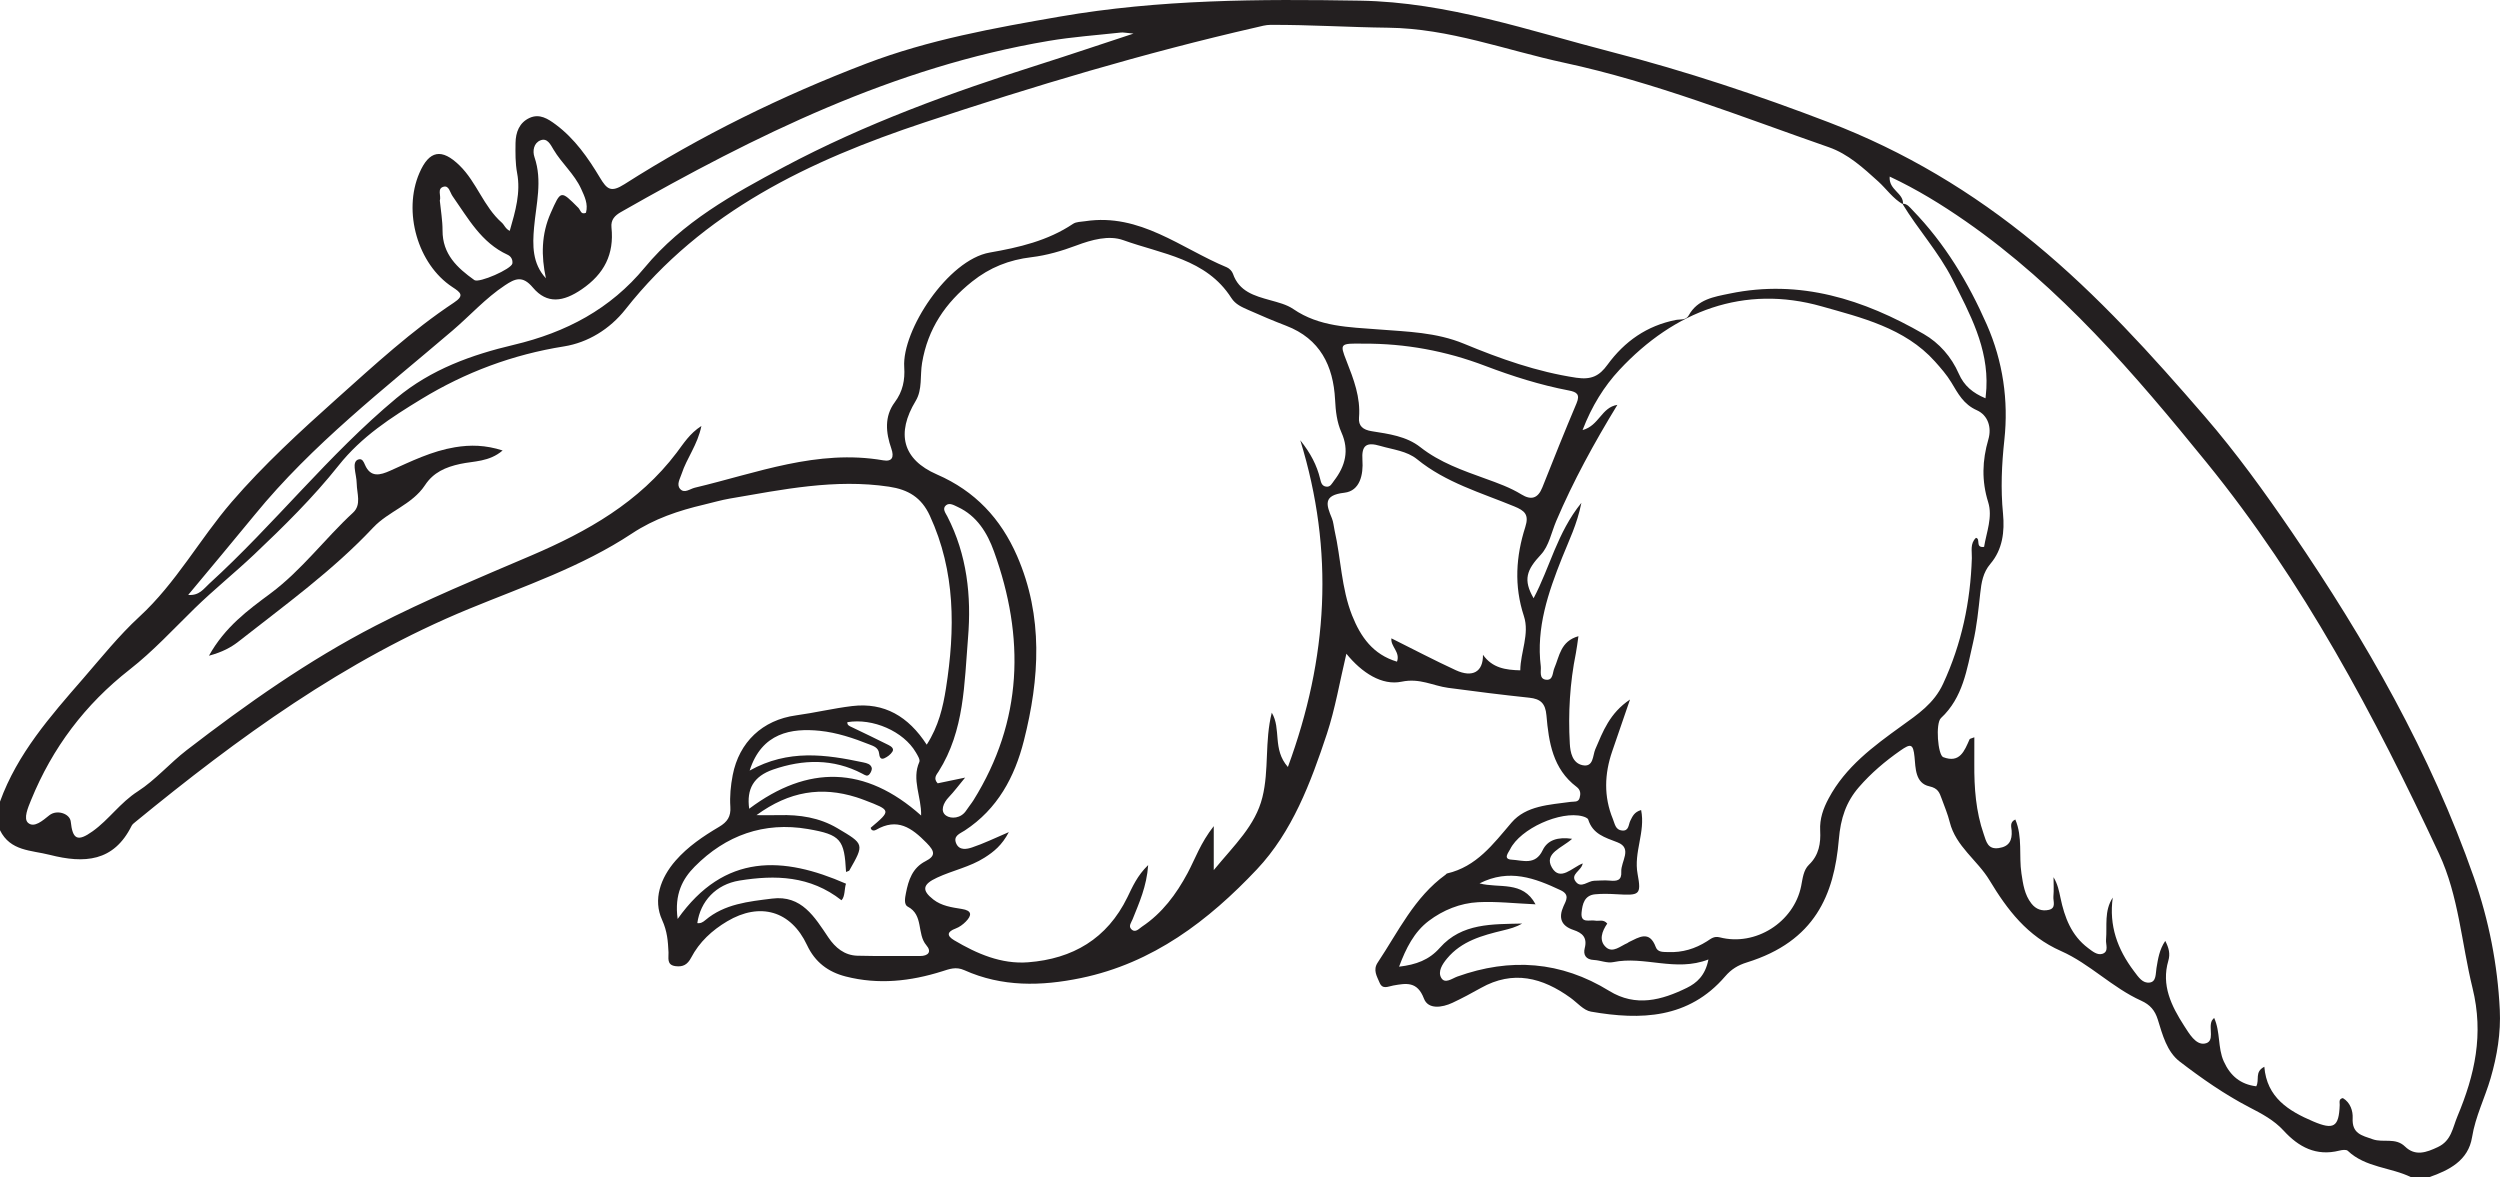 <?xml version="1.0" encoding="UTF-8"?>
<svg xmlns="http://www.w3.org/2000/svg" xmlns:xlink="http://www.w3.org/1999/xlink" width="322.444pt" height="151.838pt" viewBox="0 0 322.444 151.838" version="1.1">
<g id="surface1">
<path style=" stroke:none;fill-rule:evenodd;fill:rgb(13.73%,12.16%,12.549%);fill-opacity:1;" d="M 70.41 35.895 C 69.789 32.996 69.816 30.207 71.031 27.469 C 72.344 24.52 72.301 24.504 74.598 26.809 C 74.867 27.082 74.922 27.742 75.578 27.441 C 75.879 26.301 75.402 25.344 74.953 24.355 C 74.082 22.441 72.449 21.074 71.395 19.297 C 71 18.633 70.582 17.742 69.695 18.105 C 68.848 18.449 68.656 19.457 68.938 20.277 C 69.977 23.316 69.152 26.305 68.883 29.328 C 68.68 31.625 68.637 33.98 70.41 35.895 M 56.727 25.875 C 56.852 27.16 57.082 28.445 57.078 29.73 C 57.066 32.781 58.969 34.547 61.184 36.125 C 61.773 36.543 65.988 34.695 66.086 33.98 C 66.148 33.516 65.938 33.074 65.469 32.859 C 62.07 31.305 60.379 28.152 58.367 25.293 C 58.035 24.82 57.918 23.895 57.215 24.082 C 56.328 24.32 56.934 25.27 56.727 25.875 M 204.133 111.359 C 203.988 112.324 202.449 112.758 203.262 113.75 C 203.945 114.594 204.809 113.625 205.602 113.598 C 206.289 113.574 206.98 113.52 207.66 113.582 C 208.555 113.664 209.18 113.562 209.109 112.434 C 209.031 111.133 210.609 109.414 208.617 108.641 C 206.977 108.004 205.434 107.582 204.844 105.703 C 204.777 105.504 204.387 105.359 204.117 105.285 C 201.285 104.535 196.082 106.879 194.773 109.535 C 194.574 109.945 193.797 110.816 194.977 110.879 C 196.379 110.953 198.016 111.656 198.965 109.668 C 199.598 108.336 200.926 107.918 202.77 108.188 C 201.453 109.379 199.094 110.055 200.16 111.895 C 201.227 113.723 202.762 111.895 204.133 111.359 M 96.688 99.387 C 101.672 96.605 106.496 97.305 111.34 98.332 C 111.816 98.434 112.281 98.539 112.43 99.016 C 112.5 99.242 112.336 99.613 112.164 99.828 C 111.867 100.215 111.59 99.98 111.215 99.785 C 107.473 97.82 103.582 97.918 99.711 99.254 C 97.184 100.129 96.277 101.77 96.629 104.309 C 104.203 98.633 111.594 98.746 118.805 105.184 C 118.855 102.734 117.562 100.559 118.574 98.273 C 118.703 97.984 118.348 97.418 118.121 97.035 C 116.535 94.324 112.566 92.59 109.289 93.145 C 109.258 93.543 109.566 93.645 109.84 93.777 C 111.426 94.543 113.02 95.293 114.59 96.086 C 114.895 96.242 115.363 96.523 115.102 96.945 C 114.875 97.309 114.465 97.617 114.066 97.797 C 113.559 98.031 113.426 97.59 113.387 97.195 C 113.309 96.426 112.684 96.234 112.129 96.016 C 110.062 95.195 107.938 94.484 105.734 94.258 C 102.094 93.887 98.242 94.492 96.688 99.387 M 124.48 100.293 C 123.652 101.293 123.062 102.094 122.379 102.809 C 121.648 103.566 121.234 104.637 122.02 105.191 C 122.664 105.645 123.949 105.574 124.621 104.535 C 124.91 104.086 125.262 103.68 125.547 103.227 C 131.934 92.977 132.203 82.191 128.195 71.109 C 127.344 68.742 126.004 66.527 123.52 65.383 C 123.051 65.168 122.469 64.797 122.016 65.168 C 121.488 65.605 121.961 66.172 122.184 66.609 C 124.727 71.547 125.301 76.871 124.855 82.254 C 124.367 88.152 124.406 94.219 121.051 99.516 C 120.809 99.891 120.328 100.391 120.938 101.031 C 121.984 100.812 123.082 100.582 124.48 100.293 M 190.824 113.938 C 193.352 114.609 196.402 113.543 198.051 116.637 C 195.379 116.52 193.004 116.242 190.648 116.363 C 188.332 116.484 186.125 117.379 184.281 118.773 C 182.395 120.199 181.34 122.293 180.449 124.68 C 182.66 124.418 184.32 123.812 185.707 122.246 C 188.555 119.027 192.5 119.215 196.316 119.117 C 195.551 119.582 194.711 119.797 193.871 120 C 191.176 120.652 188.512 121.367 186.629 123.633 C 186.023 124.363 185.418 125.312 185.887 126.121 C 186.363 126.945 187.305 126.191 187.953 125.957 C 194.789 123.504 201.328 123.969 207.555 127.805 C 210.988 129.918 214.332 128.996 217.574 127.406 C 218.816 126.793 219.945 125.844 220.348 123.75 C 216.094 125.398 212.105 123.254 208.059 124.094 C 207.285 124.258 206.406 123.855 205.574 123.816 C 204.52 123.766 204.18 123.133 204.395 122.289 C 204.75 120.91 204.082 120.32 202.934 119.941 C 201.352 119.414 200.984 118.379 201.656 116.887 C 201.996 116.137 202.5 115.387 201.281 114.816 C 197.973 113.262 194.664 111.992 190.824 113.938 M 175.844 44.324 C 172.82 44.281 172.781 44.297 173.664 46.543 C 174.59 48.906 175.5 51.242 175.281 53.867 C 175.191 54.941 175.789 55.438 176.93 55.617 C 179.109 55.961 181.406 56.266 183.184 57.668 C 185.719 59.664 188.672 60.676 191.617 61.746 C 193.203 62.32 194.789 62.883 196.234 63.773 C 197.488 64.543 198.363 64.293 198.93 62.863 C 200.367 59.234 201.82 55.609 203.34 52.012 C 203.82 50.863 203.375 50.559 202.344 50.363 C 198.648 49.656 195.066 48.523 191.555 47.188 C 186.488 45.258 181.262 44.293 175.844 44.324 M 109.121 112.465 C 108.898 108.301 108.477 107.66 104.211 106.926 C 98.539 105.953 93.598 107.734 89.594 111.781 C 88.059 113.332 86.957 115.32 87.402 118.527 C 93.461 109.969 101.062 110.449 109.113 113.977 C 108.898 114.586 109.008 115.652 108.531 116.113 C 104.488 112.938 99.984 112.828 95.367 113.574 C 92.336 114.066 90.332 116.25 89.938 119.059 C 90.355 119.125 90.668 118.938 90.973 118.676 C 93.457 116.574 96.566 116.277 99.582 115.898 C 103.391 115.418 105.07 118.281 106.844 120.914 C 107.734 122.234 108.922 123.223 110.586 123.266 C 113.27 123.336 115.961 123.293 118.648 123.305 C 119.73 123.309 120.203 122.754 119.48 121.918 C 118.227 120.457 119.156 118.02 117.078 116.934 C 116.559 116.664 116.727 115.789 116.844 115.195 C 117.172 113.516 117.672 111.941 119.379 111.07 C 120.691 110.395 120.59 109.812 119.504 108.711 C 117.582 106.754 115.734 105.438 112.984 107.035 C 112.805 107.141 112.383 107.215 112.297 106.766 C 114.953 104.52 114.953 104.52 111.527 103.207 C 111.172 103.074 110.816 102.941 110.453 102.828 C 105.965 101.418 101.828 102.027 97.566 105.137 C 98.902 105.137 99.703 105.156 100.5 105.133 C 103.141 105.066 105.668 105.441 108 106.816 C 111.48 108.875 111.496 108.848 109.539 112.281 C 109.508 112.332 109.41 112.34 109.121 112.465 M 24.27 76.734 C 25.711 76.844 26.258 75.949 26.984 75.285 C 35.371 67.648 42.375 58.637 51.133 51.348 C 55.629 47.605 60.871 45.754 66.258 44.477 C 73.035 42.871 78.727 39.855 83.148 34.512 C 88.016 28.633 94.523 25.051 101.086 21.551 C 111.609 15.945 122.766 11.898 134.102 8.305 C 137.93 7.09 141.73 5.801 146.199 4.332 C 145.18 4.242 144.875 4.164 144.582 4.195 C 141.469 4.539 138.332 4.754 135.25 5.277 C 115.277 8.652 97.465 17.449 80.094 27.344 C 79.305 27.793 78.762 28.34 78.867 29.344 C 79.223 32.789 77.945 35.328 75.016 37.324 C 72.672 38.922 70.566 39.27 68.727 37.086 C 67.387 35.488 66.426 35.938 65.125 36.801 C 62.621 38.457 60.629 40.703 58.367 42.633 C 49.52 50.188 40.277 57.312 32.855 66.395 C 30.02 69.863 27.133 73.289 24.27 76.734 M 196.082 86.457 C 196.105 84.109 197.305 81.77 196.547 79.457 C 195.266 75.559 195.52 71.754 196.727 67.977 C 197.238 66.375 196.664 65.871 195.301 65.312 C 191.008 63.543 186.48 62.254 182.766 59.227 C 181.457 58.164 179.668 57.992 178.051 57.52 C 176.258 56.988 175.59 57.387 175.723 59.359 C 175.848 61.172 175.43 63.32 173.391 63.551 C 170.594 63.871 171.074 65.121 171.781 66.84 C 171.984 67.324 172.012 67.879 172.129 68.402 C 172.961 72.039 172.992 75.84 174.387 79.371 C 175.496 82.156 177.09 84.418 180.18 85.34 C 180.637 84.094 179.328 83.383 179.461 82.332 C 182.285 83.738 184.992 85.164 187.766 86.441 C 189.926 87.434 191.301 86.66 191.27 84.453 C 192.484 86.164 194.184 86.41 196.082 86.457 M 211.668 104.477 C 212.246 107.328 210.688 109.906 211.215 112.73 C 211.723 115.465 211.438 115.504 208.496 115.336 C 207.578 115.285 206.645 115.254 205.73 115.344 C 204.355 115.48 204.098 116.594 203.988 117.684 C 203.84 119.164 205.031 118.602 205.75 118.742 C 206.234 118.836 206.805 118.523 207.301 119.121 C 206.625 120.094 206.164 121.316 207.156 122.188 C 208.027 122.949 209.008 122.012 209.895 121.637 C 209.965 121.609 210.016 121.543 210.086 121.508 C 211.395 120.887 212.742 119.945 213.559 122.156 C 213.816 122.852 214.535 122.773 215.152 122.797 C 216.977 122.875 218.633 122.375 220.168 121.402 C 220.664 121.09 221.055 120.703 221.816 120.898 C 226.422 122.086 231.359 118.945 232.305 114.305 C 232.504 113.328 232.586 112.234 233.312 111.535 C 234.613 110.293 234.848 108.746 234.762 107.129 C 234.684 105.594 235.16 104.273 235.859 102.969 C 238.031 98.902 241.613 96.266 245.23 93.656 C 247.328 92.141 249.434 90.754 250.617 88.191 C 253.012 83.02 254.145 77.625 254.324 71.98 C 254.352 71.086 254.07 70.113 254.855 69.367 C 255.5 69.5 254.707 70.68 255.902 70.539 C 256.207 68.648 257.031 66.688 256.43 64.77 C 255.57 62.012 255.664 59.387 256.453 56.676 C 256.914 55.105 256.387 53.547 254.973 52.914 C 253.242 52.145 252.539 50.75 251.676 49.32 C 251.09 48.348 250.32 47.469 249.559 46.617 C 245.68 42.281 239.98 40.941 234.961 39.516 C 224.957 36.676 215.965 40.09 208.863 47.711 C 206.898 49.82 205.309 52.367 204.113 55.473 C 206.258 54.898 206.547 52.535 208.605 52.219 C 205.582 57.172 202.914 62.055 200.723 67.191 C 200.098 68.66 199.777 70.426 198.75 71.523 C 196.895 73.504 196.422 74.77 197.801 77.16 C 199.902 73.191 200.828 68.73 203.965 64.852 C 203.406 67.648 202.34 69.754 201.477 71.922 C 199.68 76.434 198.113 80.984 198.727 85.945 C 198.797 86.516 198.457 87.555 199.395 87.668 C 200.344 87.785 200.227 86.746 200.48 86.164 C 201.141 84.629 201.266 82.707 203.582 82.055 C 203.453 82.918 203.383 83.582 203.254 84.238 C 202.473 88.09 202.25 91.988 202.469 95.906 C 202.531 97.051 202.805 98.406 204.098 98.691 C 205.551 99.004 205.414 97.434 205.754 96.645 C 206.746 94.344 207.598 91.992 210.234 90.223 C 209.367 92.742 208.648 94.816 207.941 96.895 C 206.938 99.816 206.832 102.727 208.023 105.629 C 208.281 106.258 208.348 107.043 209.219 107.121 C 210.109 107.203 210.027 106.344 210.277 105.852 C 210.555 105.297 210.773 104.734 211.668 104.477 M 130.117 107.324 C 129.227 109.027 128.168 109.863 126.992 110.613 C 125.094 111.824 122.875 112.258 120.863 113.195 C 119.004 114.055 118.836 114.816 120.383 116.02 C 121.445 116.848 122.762 117.031 124.043 117.234 C 125.387 117.441 125.367 118.051 124.566 118.867 C 124.203 119.238 123.742 119.578 123.258 119.758 C 122.137 120.172 122.086 120.688 123.062 121.27 C 126.004 123.016 129.145 124.379 132.609 124.113 C 138.34 123.668 142.793 121.094 145.41 115.727 C 146.062 114.391 146.672 112.941 148.09 111.574 C 147.891 114.348 146.93 116.438 146.082 118.559 C 145.918 118.973 145.527 119.43 145.891 119.82 C 146.418 120.391 146.902 119.777 147.285 119.523 C 149.898 117.781 151.707 115.34 153.176 112.602 C 154.156 110.766 154.828 108.746 156.547 106.551 L 156.547 112.223 C 159.234 108.957 161.91 106.492 162.82 102.836 C 163.699 99.312 163.098 95.605 164.031 91.918 C 165.285 94.02 164.082 96.617 166.109 98.926 C 171.281 84.867 172.125 71.113 167.707 56.785 C 169.047 58.465 169.848 60.016 170.266 61.75 C 170.379 62.211 170.473 62.676 171.027 62.762 C 171.598 62.852 171.781 62.359 172.059 62.004 C 173.523 60.109 174.043 58.074 173.023 55.793 C 172.422 54.441 172.27 53.027 172.195 51.547 C 171.969 47.176 170.262 43.695 165.887 42.016 C 164.242 41.383 162.621 40.699 161.012 39.98 C 160.191 39.609 159.355 39.277 158.809 38.422 C 155.574 33.363 149.852 32.77 144.883 30.977 C 143.023 30.309 140.816 30.914 138.809 31.668 C 136.957 32.363 135 32.938 133.043 33.172 C 130.148 33.516 127.668 34.492 125.379 36.316 C 121.93 39.066 119.668 42.391 118.926 46.812 C 118.648 48.445 118.992 50.234 118.102 51.711 C 115.574 55.891 116.387 59.254 120.844 61.195 C 125.77 63.336 129.078 66.891 131.184 71.715 C 134.586 79.531 134.086 87.516 132.062 95.512 C 130.875 100.219 128.656 104.348 124.438 107.113 C 123.816 107.52 122.891 107.801 123.336 108.805 C 123.746 109.727 124.719 109.52 125.371 109.301 C 126.871 108.801 128.305 108.098 130.117 107.324 M 245.441 26.352 C 244.148 25.617 243.32 24.375 242.25 23.402 C 240.312 21.648 238.363 19.855 235.867 18.984 C 224.586 15.059 213.457 10.609 201.738 8.09 C 194.203 6.469 186.938 3.668 179.035 3.574 C 173.988 3.516 168.926 3.188 163.863 3.207 C 163.262 3.207 162.652 3.383 162.055 3.523 C 147.559 6.84 133.332 11.105 119.23 15.793 C 104.426 20.711 90.633 27.242 80.66 39.91 C 78.652 42.457 75.809 44.188 72.754 44.676 C 66.121 45.73 60.023 48.016 54.352 51.469 C 50.438 53.852 46.637 56.301 43.668 60.043 C 40.398 64.16 36.605 67.895 32.777 71.52 C 30.281 73.879 27.586 76.047 25.113 78.457 C 22.367 81.141 19.742 83.996 16.734 86.348 C 10.965 90.859 6.762 96.445 4.012 103.18 C 3.613 104.156 2.988 105.59 3.629 106.137 C 4.418 106.809 5.496 105.844 6.363 105.152 C 7.352 104.367 9.016 104.949 9.125 105.969 C 9.363 108.254 9.988 108.621 11.949 107.215 C 14.051 105.715 15.5 103.523 17.781 102.062 C 20.039 100.609 21.902 98.43 24.086 96.746 C 31.809 90.797 39.777 85.168 48.438 80.703 C 54.965 77.336 61.785 74.535 68.543 71.641 C 75.758 68.551 82.434 64.789 87.281 58.375 C 88.156 57.219 88.941 55.918 90.465 54.941 C 89.977 57.371 88.574 59.086 87.918 61.105 C 87.707 61.754 87.227 62.484 87.711 63.051 C 88.262 63.695 88.98 63.055 89.621 62.902 C 97.613 61.004 105.422 57.906 113.91 59.371 C 115.062 59.57 115.355 58.984 114.957 57.84 C 114.254 55.82 114.039 53.715 115.402 51.887 C 116.445 50.488 116.734 49.008 116.625 47.352 C 116.316 42.625 122.258 33.516 127.652 32.574 C 131.414 31.918 135.141 31.059 138.406 28.867 C 138.816 28.594 139.434 28.613 139.961 28.531 C 147.047 27.453 152.305 32.027 158.242 34.484 C 158.566 34.621 158.91 34.98 159.023 35.309 C 159.816 37.605 161.793 38.152 163.812 38.715 C 164.844 39.004 165.953 39.273 166.812 39.863 C 170.16 42.16 173.988 42.191 177.793 42.488 C 181.516 42.781 185.234 42.852 188.824 44.336 C 193.48 46.266 198.23 47.957 203.301 48.719 C 205.285 49.016 206.301 48.457 207.324 47.051 C 209.535 44.023 212.41 42.008 216.148 41.266 C 216.695 41.156 217.434 41.348 217.805 40.68 C 218.953 38.598 221.055 38.285 223.082 37.867 C 232.176 35.98 240.367 38.621 248.117 43.082 C 250.109 44.23 251.691 46.027 252.637 48.195 C 253.32 49.758 254.449 50.691 256.086 51.371 C 256.133 50.824 256.18 50.449 256.199 50.07 C 256.465 44.844 254.062 40.449 251.812 36.004 C 250.043 32.508 247.379 29.605 245.363 26.273 C 245.988 26.25 246.316 26.738 246.676 27.105 C 250.84 31.398 253.863 36.426 256.258 41.875 C 258.344 46.625 259.062 51.672 258.52 56.707 C 258.172 59.93 258.031 63.051 258.344 66.25 C 258.562 68.562 258.297 70.867 256.715 72.723 C 255.754 73.855 255.559 75.133 255.406 76.516 C 255.172 78.641 254.965 80.789 254.484 82.867 C 253.68 86.34 253.188 89.965 250.34 92.617 C 249.613 93.289 249.941 97.391 250.633 97.656 C 252.781 98.477 253.371 96.84 254.031 95.355 C 254.07 95.262 254.281 95.246 254.645 95.094 C 254.645 96.301 254.652 97.418 254.641 98.535 C 254.621 101.613 254.836 104.66 255.859 107.594 C 256.18 108.523 256.367 109.59 257.789 109.383 C 259.137 109.191 259.543 108.398 259.457 107.129 C 259.426 106.672 259.176 106.047 259.93 105.695 C 260.895 107.969 260.371 110.375 260.723 112.672 C 260.93 114.039 261.117 115.395 262.004 116.531 C 262.586 117.285 263.383 117.551 264.254 117.352 C 265.246 117.121 264.785 116.227 264.844 115.613 C 264.918 114.793 264.859 113.961 264.859 113.137 C 265.395 114.031 265.57 114.914 265.754 115.793 C 266.281 118.32 267.156 120.66 269.32 122.281 C 269.871 122.695 270.512 123.242 271.18 123.016 C 272.027 122.723 271.578 121.82 271.633 121.188 C 271.785 119.387 271.371 117.504 272.496 115.77 C 272 119.398 273.098 122.426 275.23 125.254 C 275.832 126.051 276.344 126.852 277.266 126.727 C 278.125 126.613 278.02 125.582 278.137 124.859 C 278.336 123.68 278.504 122.488 279.27 121.355 C 279.742 122.273 279.926 123.023 279.668 123.906 C 278.734 127.078 280.059 129.746 281.699 132.297 C 282.355 133.316 283.188 134.77 284.332 134.602 C 285.762 134.387 284.793 132.609 285.281 131.641 C 285.328 131.543 285.418 131.469 285.574 131.285 C 286.402 133.117 286.02 135.125 286.816 136.895 C 287.672 138.793 289 139.859 291.004 140.109 C 291.461 139.293 290.754 138.246 292.047 137.59 C 292.371 141.562 295.168 143.285 298.355 144.641 C 301.008 145.77 301.668 145.355 301.77 142.52 C 301.781 142.199 301.602 141.734 302.18 141.629 C 303.172 142.211 303.484 143.34 303.441 144.195 C 303.332 146.227 304.609 146.441 306.043 146.945 C 307.402 147.418 308.961 146.68 310.191 147.875 C 311.512 149.16 312.945 148.648 314.43 147.945 C 316.18 147.121 316.324 145.484 316.953 143.984 C 319.195 138.633 320.371 133.414 318.902 127.438 C 317.484 121.664 317.121 115.555 314.586 110.125 C 306.27 92.32 297.09 75.023 284.602 59.656 C 275.297 48.203 265.758 37.047 253.531 28.539 C 250.438 26.391 247.246 24.422 243.727 22.773 C 243.578 24.535 245.578 24.879 245.441 26.352 M 0 103.391 C 2.238 97.211 6.492 92.383 10.703 87.543 C 13.066 84.82 15.336 81.977 17.977 79.543 C 22.711 75.191 25.754 69.539 29.875 64.75 C 34.012 59.949 38.715 55.645 43.445 51.41 C 48.301 47.07 53.098 42.645 58.547 39.031 C 59.914 38.125 59.453 37.746 58.348 37.023 C 53.867 34.086 51.945 27.289 54.086 22.332 C 55.359 19.371 56.977 19.105 59.27 21.34 C 61.492 23.508 62.371 26.645 64.719 28.715 C 65.051 29.008 65.191 29.516 65.746 29.777 C 66.492 27.203 67.168 24.805 66.699 22.332 C 66.453 21.02 66.477 19.734 66.492 18.441 C 66.512 17.074 66.973 15.816 68.305 15.207 C 69.594 14.621 70.668 15.316 71.68 16.066 C 74.133 17.891 75.848 20.359 77.379 22.914 C 78.289 24.43 78.801 24.863 80.539 23.758 C 90.391 17.48 100.859 12.352 111.754 8.191 C 119.77 5.133 128.246 3.605 136.691 2.141 C 149.52 -0.082 162.453 -0.133 175.43 0.086 C 186.723 0.273 197.223 3.961 207.934 6.723 C 217.43 9.168 226.75 12.277 235.898 15.785 C 245.598 19.5 254.395 24.75 262.496 31.426 C 270.602 38.109 277.527 45.789 284.336 53.672 C 288.438 58.418 292.07 63.457 295.617 68.648 C 305.156 82.629 313.48 97.168 319.082 113.184 C 321.012 118.703 322.133 124.418 322.418 130.242 C 322.562 133.211 322.074 136.18 321.234 139.066 C 320.492 141.617 319.273 143.992 318.84 146.676 C 318.355 149.676 315.906 150.93 313.293 151.836 L 310.984 151.836 C 308.336 150.535 305.113 150.609 302.812 148.43 C 302.613 148.238 302.066 148.316 301.715 148.406 C 298.738 149.156 296.473 147.941 294.543 145.832 C 293.281 144.457 291.73 143.652 290.074 142.793 C 286.926 141.156 283.969 139.09 281.141 136.922 C 279.477 135.648 278.918 133.473 278.305 131.492 C 277.941 130.332 277.332 129.594 276.164 129.066 C 272.441 127.387 269.52 124.297 265.836 122.668 C 261.465 120.738 258.914 117.363 256.594 113.52 C 255.035 110.938 252.262 109.176 251.473 106.039 C 251.215 105 250.793 104.004 250.426 102.996 C 250.148 102.238 249.965 101.664 248.848 101.418 C 247.016 101.02 247.07 99.051 246.93 97.625 C 246.758 95.895 246.43 95.883 245.098 96.812 C 243.129 98.188 241.32 99.723 239.762 101.52 C 238.102 103.438 237.398 105.531 237.168 108.281 C 236.562 115.398 234.105 121.402 225.301 124.133 C 224.164 124.488 223.305 125 222.504 125.934 C 217.805 131.395 211.629 131.602 205.195 130.477 C 204.246 130.312 203.43 129.32 202.562 128.695 C 198.949 126.086 195.164 125.086 191 127.426 C 189.797 128.102 188.578 128.754 187.332 129.34 C 185.988 129.969 184.195 130.219 183.656 128.793 C 182.797 126.531 181.352 126.82 179.699 127.109 C 179.031 127.227 178.316 127.664 177.93 126.734 C 177.59 125.918 177.055 125.109 177.691 124.152 C 180.348 120.168 182.414 115.727 186.457 112.809 C 186.516 112.766 186.562 112.676 186.629 112.66 C 190.438 111.777 192.57 108.887 194.945 106.105 C 196.824 103.902 199.848 103.801 202.586 103.422 C 203.023 103.363 203.57 103.508 203.734 102.922 C 203.883 102.395 203.879 101.891 203.344 101.488 C 200.273 99.172 199.754 95.727 199.457 92.27 C 199.32 90.711 198.699 90.141 197.238 89.988 C 193.746 89.621 190.258 89.184 186.777 88.715 C 184.801 88.449 183.137 87.43 180.781 87.922 C 178.246 88.453 175.652 86.781 173.652 84.316 C 172.785 87.961 172.215 91.398 171.133 94.668 C 169.055 100.949 166.668 107.293 162.113 112.125 C 155.883 118.73 148.711 124.219 139.426 126.145 C 134.273 127.211 129.238 127.312 124.363 125.125 C 123.281 124.641 122.43 124.992 121.52 125.277 C 117.426 126.57 113.289 127.023 109.078 125.945 C 106.82 125.367 105.125 124.109 104.09 121.898 C 102.02 117.469 98.02 116.316 93.785 118.832 C 91.84 119.988 90.195 121.5 89.141 123.52 C 88.664 124.422 88.086 124.734 87.133 124.613 C 85.945 124.461 86.258 123.539 86.223 122.836 C 86.152 121.398 86.07 120.133 85.395 118.648 C 84.207 116.039 85.176 113.246 87.137 111 C 88.719 109.188 90.703 107.852 92.746 106.645 C 93.82 106.012 94.281 105.305 94.199 104.074 C 94.109 102.703 94.238 101.34 94.504 99.965 C 95.328 95.723 98.336 92.863 102.672 92.266 C 105.09 91.934 107.48 91.359 109.902 91.066 C 114.055 90.57 117.16 92.398 119.527 96.047 C 121.059 93.656 121.621 91.227 122.008 88.781 C 123.199 81.195 123.25 73.715 119.93 66.516 C 118.844 64.156 117.141 63.141 114.656 62.77 C 107.688 61.73 100.93 63.141 94.145 64.301 C 93.02 64.496 91.914 64.82 90.797 65.086 C 87.512 65.859 84.402 66.895 81.504 68.812 C 75.016 73.105 67.613 75.602 60.48 78.535 C 44.453 85.125 30.711 95.156 17.457 106.016 C 17.281 106.16 17.078 106.312 16.977 106.508 C 14.664 111.168 10.875 111.391 6.426 110.258 C 4.008 109.645 1.336 109.793 0 107.082 Z M 0 103.391 "/>
<path style=" stroke:none;fill-rule:evenodd;fill:rgb(13.73%,12.16%,12.549%);fill-opacity:1;" d="M 26.949 84.574 C 29.023 80.848 31.992 78.691 34.887 76.539 C 38.922 73.539 41.891 69.484 45.543 66.113 C 46.637 65.098 46.027 63.645 46.008 62.379 C 46 61.703 45.805 61.031 45.746 60.348 C 45.703 59.883 45.766 59.344 46.309 59.238 C 46.73 59.156 46.91 59.566 47.07 59.945 C 47.797 61.637 49.043 61.285 50.316 60.715 C 53.031 59.496 55.707 58.176 58.688 57.684 C 60.668 57.359 62.605 57.387 64.828 58.102 C 63.09 59.59 61.102 59.457 59.359 59.836 C 57.461 60.246 55.895 60.934 54.82 62.57 C 53.156 65.094 50.125 65.922 48.117 68.059 C 42.91 73.602 36.75 78.039 30.801 82.715 C 29.809 83.496 28.691 84.102 26.949 84.574 "/>
</g>
</svg>
